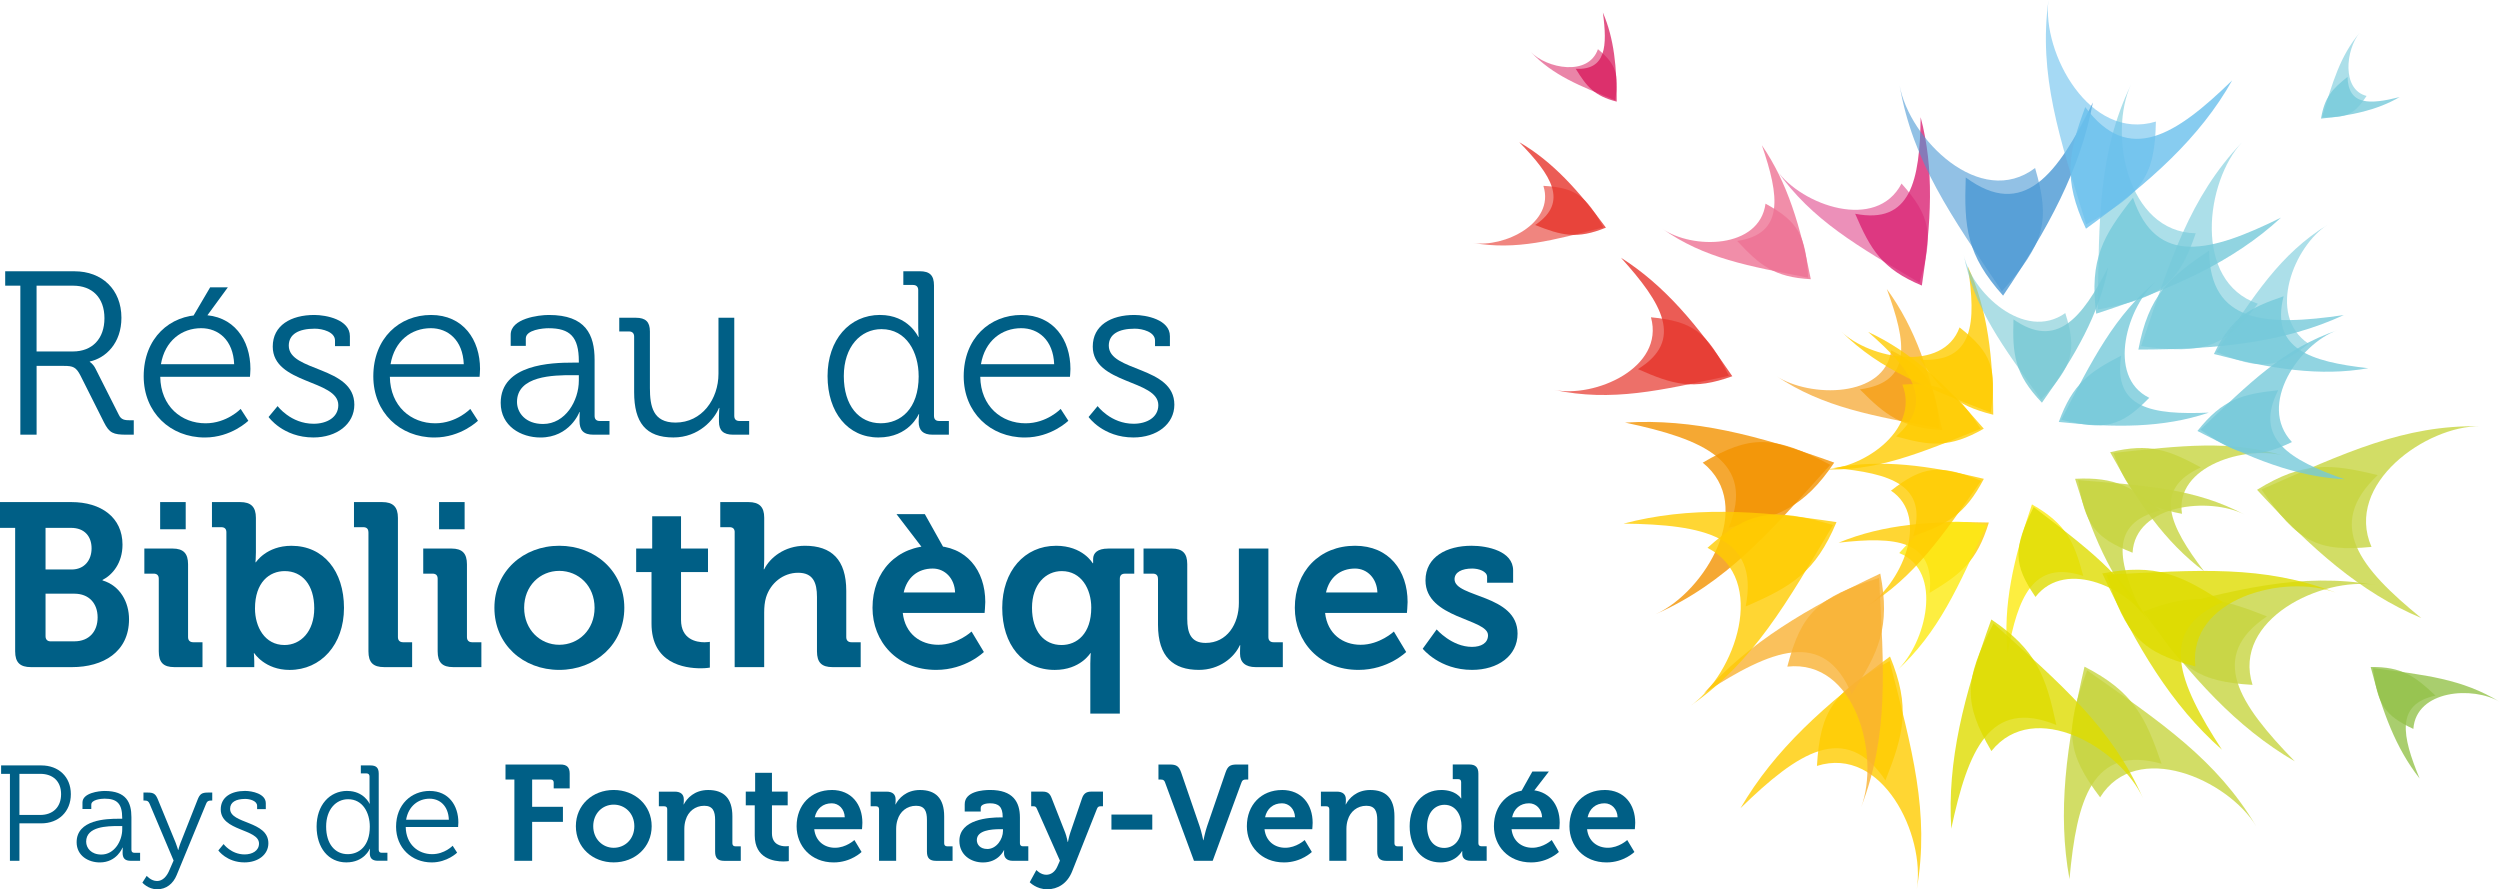 <?xml version="1.0" encoding="UTF-8"?>
<svg xmlns="http://www.w3.org/2000/svg" version="1.1" viewBox="0 0 765.72 272.38">
  <defs>
    <style>
      .cls-1 {
        fill: #76c8d4;
      }

      .cls-2 {
        fill: #fcea10;
      }

      .cls-3 {
        fill: #fc0;
      }

      .cls-4 {
        fill: #c7d540;
      }

      .cls-5 {
        opacity: .6;
      }

      .cls-5, .cls-6, .cls-7, .cls-8 {
        mix-blend-mode: multiply;
      }

      .cls-6 {
        opacity: .7;
      }

      .cls-9 {
        fill: #005f86;
      }

      .cls-10 {
        fill: #f9b233;
      }

      .cls-11 {
        fill: #f39200;
      }

      .cls-12 {
        isolation: isolate;
      }

      .cls-13 {
        fill: #d92273;
      }

      .cls-14 {
        fill: #75c9da;
      }

      .cls-15 {
        fill: #4997d3;
      }

      .cls-16 {
        fill: #ee7294;
      }

      .cls-17 {
        fill: #d60b52;
      }

      .cls-18 {
        fill: #94c24a;
      }

      .cls-19 {
        fill: #e6332a;
      }

      .cls-20 {
        fill: #dedc00;
      }

      .cls-7 {
        opacity: .8;
      }

      .cls-21 {
        fill: #69bfec;
      }

      .cls-8 {
        opacity: .5;
      }
    </style>
  </defs>
  <!-- Generator: Adobe Illustrator 28.7.4, SVG Export Plug-In . SVG Version: 1.2.0 Build 166)  -->
  <g class="cls-12">
    <g id="Calque_1">
      <g>
        <g>
          <g class="cls-7">
            <path class="cls-11" d="M561.81,141.69c-9.37,13.9-17.39,16.72-32.32,19.92,8.35-20.31-7.64-27.08-31.75-32.18,20.68-1.3,40.88,3.87,64.08,12.27"/>
          </g>
          <g class="cls-7">
            <path class="cls-11" d="M560.6,142.36c-17.43-9.13-24.47-9.22-39.08-.65,16.42,13.15.81,39.5-14.44,46.42,21.74-9.66,34.76-24.93,53.52-45.76"/>
          </g>
          <g class="cls-7">
            <path class="cls-19" d="M491.88,69.72c-8.87,3.63-13.58,2.42-21.69-.8,10.42-7,4.97-15.3-4.87-25.38,10.25,5.95,18.2,14.83,26.56,26.19"/>
          </g>
          <g class="cls-5">
            <path class="cls-19" d="M491.09,69.65c-5.39-9.88-8.7-12.16-18.37-12.73,3.63,11.47-12.16,19.03-21.61,17.48,13.4,2.32,24.44-.8,39.98-4.75"/>
          </g>
          <g class="cls-7">
            <path class="cls-19" d="M530.59,115.23c-12.02,4.39-18.25,2.54-28.91-2.17,14.26-8.82,7.41-20.17-5.21-34.13,13.38,8.47,23.55,20.72,34.12,36.31"/>
          </g>
          <g class="cls-6">
            <path class="cls-19" d="M529.54,115.1c-6.69-13.46-11-16.67-23.87-17.92,4.26,15.49-17.21,24.79-29.73,22.23,17.77,3.77,32.67.17,53.61-4.31"/>
          </g>
          <g class="cls-7">
            <path class="cls-13" d="M588.63,87.46c-12.22-5.12-15.64-10.91-20.42-21.99,17.03,3.34,19.82-10.1,20.06-29.58,4.2,15.84,3.3,32.3.37,51.57"/>
          </g>
          <g class="cls-8">
            <path class="cls-13" d="M587.93,86.62c4.39-14.92,3.38-20.39-5.51-30.4-7.67,14.75-30.5,6.71-38.22-4.04,10.84,15.37,24.68,23.11,43.73,34.44"/>
          </g>
          <g class="cls-7">
            <path class="cls-16" d="M554.63,85.52c-11.21-.6-15.59-4.24-22.56-11.72,14.54-2.19,12.93-13.7,7.57-29.31,7.86,11.44,11.83,24.82,14.99,41.04"/>
          </g>
          <g class="cls-7">
            <path class="cls-16" d="M553.83,85.06c-.75-13.16-3.12-17.23-13.07-22.68-1.91,13.96-22.42,14.05-31.64,7.67,13.03,9.17,26.28,11.4,44.7,15.01"/>
          </g>
          <g class="cls-6">
            <path class="cls-17" d="M495.18,31.13c-6.88-1.76-9.15-4.55-12.55-10.05,9.29.43,9.71-6.91,8.31-17.25,3.47,8.06,4.28,16.86,4.24,27.3"/>
          </g>
          <g class="cls-8">
            <path class="cls-17" d="M494.74,30.74c1.16-8.25.19-11.07-5.31-15.68-2.91,8.42-15.64,5.95-20.57.86,6.95,7.29,14.9,10.31,25.88,14.82"/>
          </g>
          <g class="cls-7">
            <path class="cls-15" d="M613.52,90.55c-11.19-12.47-11.98-20.94-11.44-36.2,17.66,13.04,28.12-.81,38.94-22.96-3.77,20.38-13.71,38.71-27.5,59.16"/>
          </g>
          <g class="cls-5">
            <path class="cls-15" d="M613.17,89.21c13.1-14.68,14.9-21.49,10.15-37.75-16.76,12.72-38.5-8.84-41.5-25.31,4.07,23.44,15.71,39.79,31.35,63.05"/>
          </g>
          <g class="cls-7">
            <path class="cls-10" d="M594.91,131.73c-12.51-.71-17.43-4.56-25.26-12.47,16.21-2.2,14.34-14.31,8.25-30.74,8.86,12.07,13.38,26.16,17.01,43.21"/>
          </g>
          <g class="cls-5">
            <path class="cls-11" d="M594.01,131.23c-.93-13.83-3.6-18.12-14.74-23.92-2.04,14.65-24.93,14.6-35.26,7.84,14.6,9.72,29.41,12.16,50,16.08"/>
          </g>
          <g class="cls-7">
            <path class="cls-3" d="M610.51,127.03c-12.16-2.99-16.19-7.66-22.26-16.83,16.4.82,17.06-11.36,14.48-28.56,6.21,13.43,7.74,28.05,7.78,45.4"/>
          </g>
          <g class="cls-7">
            <path class="cls-3" d="M609.73,126.38c1.95-13.7.21-18.39-9.54-26.1-5.04,13.96-27.54,9.71-36.3,1.2,12.35,12.19,26.4,17.29,45.83,24.9"/>
          </g>
          <g class="cls-7">
            <path class="cls-1" d="M625.42,123.34c-8.43-8.82-9.05-14.79-8.72-25.52,13.27,9.25,21.02-.45,29.01-15.97-2.73,14.32-10.07,27.17-20.29,41.49"/>
          </g>
          <g class="cls-5">
            <path class="cls-1" d="M625.15,122.4c9.73-10.27,11.04-15.05,7.42-26.51-12.47,8.87-28.82-6.39-31.14-17.99,3.15,16.51,11.93,28.06,23.72,44.5"/>
          </g>
          <g class="cls-7">
            <path class="cls-3" d="M609.16,160.05c-3.68,11.98-8.6,15.83-18.15,21.54,1.74-16.27-10.46-17.35-27.87-15.37,13.84-5.71,28.6-6.73,46.03-6.18"/>
          </g>
          <g class="cls-7">
            <path class="cls-2" d="M608.46,160.8c-13.65-2.41-18.46-.84-26.75,8.59,13.73,5.49,8.21,27.7-.83,36.12,12.94-11.85,18.84-25.65,27.58-44.7"/>
          </g>
          <g class="cls-7">
            <path class="cls-3" d="M607.63,146.66c-5.81,11.09-11.32,13.89-21.67,17.58,4.72-15.73-6.95-19.29-24.27-20.9,14.53-2.81,29.08-.8,45.94,3.32"/>
          </g>
          <g class="cls-7">
            <path class="cls-3" d="M606.81,147.27c-12.83-5.18-17.81-4.61-27.63,3.01,12.35,8.23,2.84,29.06-7.52,35.53,14.79-9.07,23.11-21.5,35.15-38.54"/>
          </g>
          <g class="cls-7">
            <path class="cls-3" d="M607.61,131.3c-10.58,6.07-16.52,5.25-26.86,2.36,12.16-10.67,4.6-20.52-8.57-31.99,13.25,6.08,23.97,16.29,35.43,29.63"/>
          </g>
          <g class="cls-7">
            <path class="cls-3" d="M606.63,131.34c-7.64-11.9-11.97-14.32-23.96-13.55,5.63,14.23-13.11,26.46-24.92,25.93,16.78.89,30.1-4.86,48.89-12.38"/>
          </g>
          <g class="cls-7">
            <path class="cls-4" d="M646.31,138.51c12.19-2.93,18-.66,27.79,4.65-14.89,6.79-9.6,17.84.98,31.82-11.96-9-20.36-21.18-28.76-36.46"/>
          </g>
          <g class="cls-7">
            <path class="cls-4" d="M647.31,138.73c4.88,12.97,8.68,16.31,21.01,18.64-2.28-14.62,19.65-21.18,31.5-17.69-16.79-5.09-31.67-3.15-52.52-.96"/>
          </g>
          <g class="cls-7">
            <path class="cls-4" d="M635.57,146.65c12.5-.65,17.71,2.66,26.17,9.69-15.94,3.95-13.06,15.81-5.62,31.53-9.82-11.07-15.51-24.62-20.55-41.22"/>
          </g>
          <g class="cls-7">
            <path class="cls-4" d="M636.51,147.05c2.08,13.68,5.1,17.67,16.67,22.24.8-14.82,23.56-17.25,34.41-11.63-15.34-8.11-30.27-8.93-51.07-10.61"/>
          </g>
          <g class="cls-7">
            <path class="cls-2" d="M622.36,154.49c10.61,6.02,12.93,11.55,15.71,21.91-15.37-5.03-20,6.49-23.16,23.67-1.52-14.5,1.8-28.92,7.45-45.58"/>
          </g>
          <g class="cls-7">
            <path class="cls-20" d="M622.89,155.31c-6.35,12.64-6.23,17.59.55,27.52,9.38-12.09,29.44-2.2,35.01,8.24-7.78-14.89-19.52-23.43-35.56-35.76"/>
          </g>
          <g class="cls-7">
            <path class="cls-14" d="M710.9,36.34c1.1-6.65,3.44-9.06,8.12-12.79.24,8.8,6.82,8.49,15.96,6.18-6.96,4.04-14.76,5.65-24.09,6.6"/>
          </g>
          <g class="cls-5">
            <path class="cls-14" d="M711.22,35.89c7.45.3,9.9-.88,13.64-6.5-7.72-1.94-6.37-14.17-2.16-19.31-6.04,7.25-8.2,15.03-11.48,25.81"/>
          </g>
          <g class="cls-7">
            <path class="cls-14" d="M630.58,129.24c4.28-11.77,9.36-15.28,19.12-20.32-2.57,16.22,9.47,18.19,26.85,17.46-14.02,4.73-28.72,4.69-45.97,2.86"/>
          </g>
          <g class="cls-7">
            <path class="cls-14" d="M631.31,128.53c13.41,3.41,18.26,2.19,26.98-6.68-13.34-6.51-6.71-28.42,2.7-36.22-13.44,10.97-20.02,24.4-29.67,42.9"/>
          </g>
          <g class="cls-7">
            <path class="cls-4" d="M691.3,150.02c14.33-8.87,22.57-8.01,36.98-4.5-16.29,15.28-5.4,28.53,13.31,43.77-18.57-7.77-33.84-21.37-50.29-39.27"/>
          </g>
          <g class="cls-7">
            <path class="cls-4" d="M692.65,149.92c11.11,16.08,17.19,19.22,33.71,17.59-8.43-19.38,16.87-37.13,33.21-36.95-23.21-.45-41.33,8.11-66.92,19.36"/>
          </g>
          <g class="cls-7">
            <path class="cls-14" d="M673.04,132c7.8-9.83,13.78-11.3,24.75-12.48-7.55,14.81,3.42,21.34,20.36,27.28-14.96-.76-29.09-6.42-45.11-14.8"/>
          </g>
          <g class="cls-7">
            <path class="cls-14" d="M673.96,131.59c11.83,8.45,16.88,9.12,28.04,3.81-10.79-11.44,2.44-30.25,13.93-34.25-16.36,5.54-26.89,16.1-41.96,30.44"/>
          </g>
          <g class="cls-7">
            <path class="cls-14" d="M654.96,107.07c3.14-16.56,9.33-22.05,21.65-30.31.27,22.34,17.4,23.25,41.27,19.74-18.28,8.45-38.62,10.53-62.92,10.57"/>
          </g>
          <g class="cls-5">
            <path class="cls-14" d="M655.8,106.01c19.35,2.67,25.78.3,35.74-12.98-19.99-6.87-15.99-37.52-4.83-49.45-16.01,16.81-21.93,35.96-30.91,62.43"/>
          </g>
          <g class="cls-7">
            <path class="cls-14" d="M678.1,108.43c5.4-11.32,10.9-14.09,21.34-17.69-4.05,16.13,8.1,20.04,25.94,22.04-14.76,2.61-29.79.24-47.28-4.35"/>
          </g>
          <g class="cls-5">
            <path class="cls-14" d="M678.9,107.83c13.42,5.6,18.49,5.12,28.18-2.55-13.08-8.74-4.38-30.03,5.92-36.5-14.71,9.06-22.61,21.7-34.1,39.04"/>
          </g>
          <g class="cls-7">
            <path class="cls-14" d="M642.04,96.07c-2.11-16.72,2.09-23.86,11.27-35.5,7.13,21.17,23.71,16.76,45.34,6.08-14.79,13.67-33.5,21.91-56.61,29.43"/>
          </g>
          <g class="cls-5">
            <path class="cls-14" d="M642.52,94.8c19.24-3.42,24.62-7.65,30.01-23.35-21.13-.38-26.77-30.77-19.82-45.56-10.05,20.92-9.79,40.96-10.19,68.91"/>
          </g>
          <g class="cls-7">
            <path class="cls-21" d="M638.91,70.05c-7.16-15.26-5.36-23.34-.22-37.25,13.31,17.94,27.72,8.64,45-8.19-9.86,17.56-25.12,31.16-44.78,45.44"/>
          </g>
          <g class="cls-5">
            <path class="cls-21" d="M638.97,68.7c17.25-9.18,21.06-14.87,21.35-31.46-20.23,6.15-34.95-21.02-32.89-37.23-3.11,23,3.3,41.99,11.54,68.7"/>
          </g>
          <g class="cls-7">
            <path class="cls-4" d="M656.41,187.39c15.51-6.35,23.75-4.23,37.94,1.4-18.22,12.25-8.69,26.76,8.52,44.4-17.92-10.41-31.84-25.94-46.46-45.81"/>
          </g>
          <g class="cls-7">
            <path class="cls-4" d="M657.79,187.51c9.42,17.28,15.22,21.26,32.13,22.26-6.34-20.06,21.28-33.29,37.8-30.57-23.44-4.05-42.75,1.41-69.92,8.31"/>
          </g>
          <g class="cls-7">
            <path class="cls-20" d="M643.91,175.64c16.45-3.2,24.12.48,36.94,8.77-20.26,8.46-13.74,24.55-.3,45.21-15.55-13.7-26.17-31.64-36.64-53.98"/>
          </g>
          <g class="cls-7">
            <path class="cls-20" d="M645.24,176.03c5.87,18.78,10.79,23.82,27.17,28.1-2.31-20.91,27.36-28.5,43.03-22.61-22.2-8.54-42.21-6.96-70.2-5.48"/>
          </g>
          <g class="cls-7">
            <path class="cls-4" d="M638.46,204.19c14.91,7.66,18.66,15.29,23.6,29.74-21.15-5.89-25.98,10.79-28.2,35.34-3.74-20.39-.99-41.05,4.6-65.08"/>
          </g>
          <g class="cls-7">
            <path class="cls-4" d="M639.27,205.32c-7,18.39-6.26,25.39,3.97,38.89,11.12-17.86,39.13-5.47,47.8,8.85-12.16-20.44-28.86-31.57-51.77-47.73"/>
          </g>
          <g class="cls-7">
            <path class="cls-20" d="M609.92,189.74c13.9,9.37,16.72,17.39,19.91,32.32-20.31-8.34-27.08,7.64-32.18,31.76-1.3-20.68,3.87-40.88,12.27-64.08"/>
          </g>
          <g class="cls-7">
            <path class="cls-20" d="M610.59,190.96c-9.13,17.43-9.22,24.47-.65,39.08,13.15-16.42,39.5-.81,46.42,14.43-9.66-21.74-24.93-34.76-45.76-53.52"/>
          </g>
          <g class="cls-7">
            <path class="cls-3" d="M578.89,201.08c6.35,15.51,4.23,23.75-1.4,37.94-12.25-18.22-26.76-8.69-44.4,8.52,10.41-17.92,25.94-31.84,45.8-46.46"/>
          </g>
          <g class="cls-7">
            <path class="cls-3" d="M578.77,202.46c-17.28,9.42-21.26,15.22-22.26,32.13,20.06-6.34,33.29,21.28,30.57,37.8,4.05-23.44-1.41-42.75-8.31-69.92"/>
          </g>
          <g class="cls-7">
            <path class="cls-10" d="M575.91,175.68c3.2,16.45-.48,24.12-8.77,36.94-8.46-20.26-24.55-13.74-45.21-.3,13.7-15.55,31.65-26.17,53.98-36.64"/>
          </g>
          <g class="cls-7">
            <path class="cls-10" d="M575.53,177.01c-18.78,5.87-23.82,10.79-28.1,27.17,20.91-2.31,28.5,27.36,22.62,43.03,8.54-22.2,6.96-42.21,5.48-70.2"/>
          </g>
          <g class="cls-7">
            <path class="cls-3" d="M562.5,159.92c-6.48,15.45-13.8,19.79-27.82,25.83,4.22-21.54-12.77-25.07-37.42-25.37,20.03-5.31,40.85-4.17,65.24-.46"/>
          </g>
          <g class="cls-7">
            <path class="cls-3" d="M561.44,160.81c-18.88-5.56-25.8-4.27-38.46,6.98,18.67,9.7,8.49,38.58-5.11,48.34,19.44-13.71,29.23-31.22,43.57-55.32"/>
          </g>
          <g class="cls-7">
            <path class="cls-18" d="M726.11,204.29c9.58-.09,13.51,2.77,19.86,8.77-12.27,2.65-10.28,12.37-4.87,25.39-7.32-9.32-11.43-20.51-14.99-34.15"/>
          </g>
          <g class="cls-7">
            <path class="cls-18" d="M726.82,204.64c1.35,11.17,3.59,14.51,12.36,18.62.87-12,18.34-13.18,26.54-8.25-11.59-7.11-23.01-8.29-38.9-10.37"/>
          </g>
        </g>
        <g>
          <path class="cls-9" d="M6.22,87.5H1.59v-4.41h21.22c8.4,0,14.38,5.55,14.38,14.24,0,7.76-4.77,12.32-9.68,13.39v.14s1,.57,1.71,1.99l7.19,14.24c.71,1.49,1.78,1.64,3.56,1.64h1v4.41h-2.21c-4.06,0-5.27-.5-6.91-3.77l-7.19-14.31c-1.35-2.63-2.28-2.99-5.05-2.99h-8.4v21.07h-4.98v-45.64ZM22.31,107.65c5.98,0,9.68-3.92,9.68-10.18s-3.7-9.97-9.61-9.97h-11.18v20.15h11.11Z"/>
          <path class="cls-9" d="M61.68,96.47c9.9,0,15.02,7.62,15.02,16.52,0,.85-.14,2.42-.14,2.42h-27.48c.14,9.04,6.48,14.24,13.88,14.24,6.55,0,10.75-4.41,10.75-4.41l2.35,3.63s-5.2,5.13-13.32,5.13c-10.61,0-18.73-7.69-18.73-18.73,0-11.75,8.05-18.8,17.66-18.8ZM71.72,111.56c-.29-7.41-4.84-11.04-10.11-11.04-5.91,0-11.11,3.84-12.32,11.04h22.43ZM64.38,88h5.41l-6.42,8.78-4.32.27,5.32-9.05Z"/>
          <path class="cls-9" d="M85.03,124.38s3.99,5.41,11.04,5.41c3.99,0,7.55-1.92,7.55-5.7,0-7.83-20.08-6.41-20.08-17.94,0-6.48,5.55-9.68,12.74-9.68,3.63,0,10.89,1.43,10.89,6.48v3.06h-4.56v-1.71c0-2.64-3.84-3.63-6.19-3.63-4.98,0-7.97,1.71-7.97,5.2,0,8.05,20.08,6.2,20.08,18.08,0,5.98-5.41,10.04-12.53,10.04-9.33,0-13.74-6.27-13.74-6.27l2.78-3.35Z"/>
          <path class="cls-9" d="M132.01,96.47c9.9,0,15.02,7.62,15.02,16.52,0,.85-.14,2.42-.14,2.42h-27.48c.14,9.04,6.48,14.24,13.88,14.24,6.55,0,10.75-4.41,10.75-4.41l2.35,3.63s-5.2,5.13-13.32,5.13c-10.61,0-18.73-7.69-18.73-18.73,0-11.75,8.05-18.8,17.66-18.8ZM142.05,111.56c-.29-7.41-4.84-11.04-10.11-11.04-5.91,0-11.11,3.84-12.32,11.04h22.43Z"/>
          <path class="cls-9" d="M175.3,111.07h1.99v-.43c0-7.48-2.71-10.11-9.26-10.11-1.78,0-6.98.5-6.98,3.13v2.28h-4.63v-3.42c0-4.98,8.54-6.05,11.68-6.05,11.32,0,14.02,6.05,14.02,13.74v17.16c0,1.07.57,1.57,1.57,1.57h2.99v4.2h-4.91c-3.06,0-4.27-1.35-4.27-4.27,0-1.57.07-2.63.07-2.63h-.14c.07,0-2.92,7.76-11.89,7.76-5.98,0-12.18-3.49-12.18-10.61,0-11.89,15.74-12.32,21.93-12.32ZM166.33,129.86c6.84,0,10.96-7.12,10.96-13.31v-1.64h-2.07c-5.62,0-16.87.14-16.87,8.19,0,3.35,2.63,6.76,7.97,6.76Z"/>
          <path class="cls-9" d="M194.23,103.09c0-1-.57-1.57-1.57-1.57h-2.99v-4.2h5.05c3.06,0,4.34,1.28,4.34,4.2v17.3c0,5.62.93,10.61,7.83,10.61,8.12,0,13.17-7.19,13.17-14.95v-17.16h4.84v30.05c0,1.07.57,1.57,1.57,1.57h2.99v4.2h-4.91c-2.99,0-4.34-1.28-4.34-3.99v-1.64c0-1.42.14-2.56.14-2.56h-.14c-1.42,3.49-6.12,9.04-13.95,9.04-8.47,0-12.03-4.56-12.03-13.88v-17.02Z"/>
          <path class="cls-9" d="M269.56,96.47c8.69,0,11.68,6.69,11.68,6.69h.14s-.14-1.21-.14-2.71v-11.6c0-1-.57-1.57-1.57-1.57h-2.99v-4.2h5.05c3.06,0,4.34,1.28,4.34,4.35v39.94c0,1.07.57,1.57,1.57,1.57h2.99v4.2h-4.98c-2.99,0-4.27-1.35-4.27-3.99,0-1.35.14-2.28.14-2.28h-.14s-2.92,7.12-12.32,7.12-15.59-7.69-15.59-18.8,6.69-18.73,16.09-18.73ZM281.37,115.19c0-7.26-3.7-14.38-11.39-14.38-6.34,0-11.53,5.34-11.53,14.38s4.63,14.45,11.32,14.45c5.98,0,11.61-4.27,11.61-14.45Z"/>
          <path class="cls-9" d="M312.84,96.47c9.9,0,15.02,7.62,15.02,16.52,0,.85-.14,2.42-.14,2.42h-27.48c.14,9.04,6.48,14.24,13.88,14.24,6.55,0,10.75-4.41,10.75-4.41l2.35,3.63s-5.2,5.13-13.32,5.13c-10.61,0-18.73-7.69-18.73-18.73,0-11.75,8.05-18.8,17.66-18.8ZM322.88,111.56c-.29-7.41-4.84-11.04-10.11-11.04-5.91,0-11.11,3.84-12.32,11.04h22.43Z"/>
          <path class="cls-9" d="M336.19,124.38s3.99,5.41,11.04,5.41c3.99,0,7.55-1.92,7.55-5.7,0-7.83-20.08-6.41-20.08-17.94,0-6.48,5.55-9.68,12.74-9.68,3.63,0,10.89,1.43,10.89,6.48v3.06h-4.56v-1.71c0-2.64-3.84-3.63-6.19-3.63-4.98,0-7.97,1.71-7.97,5.2,0,8.05,20.08,6.2,20.08,18.08,0,5.98-5.41,10.04-12.53,10.04-9.33,0-13.74-6.27-13.74-6.27l2.78-3.35Z"/>
          <path class="cls-9" d="M4.63,161.68H0v-7.9h21.86c9.11,0,15.66,4.7,15.66,13.03,0,5.63-3.06,9.26-6.12,10.82v.14c5.48,1.64,8.12,6.76,8.12,11.89,0,10.11-8.05,14.67-17.44,14.67h-12.6c-3.35,0-4.84-1.43-4.84-4.84v-37.81ZM21.93,174.43c3.92,0,6.12-2.85,6.12-6.48s-2.14-6.27-6.27-6.27h-7.83v12.75h7.97ZM15.52,196.43h7.26c4.56,0,7.12-3.06,7.12-7.33s-2.63-7.26-7.12-7.26h-8.83v13.03c0,1,.57,1.57,1.57,1.57Z"/>
          <path class="cls-9" d="M48.63,177.27c0-1.07-.57-1.57-1.57-1.57h-2.85v-7.69h8.62c3.35,0,4.77,1.49,4.77,4.84v22.29c0,1,.57,1.57,1.57,1.57h2.85v7.62h-8.62c-3.35,0-4.77-1.43-4.77-4.84v-22.21ZM49.05,153.78h7.83v8.33h-7.83v-8.33Z"/>
          <path class="cls-9" d="M69.34,163.03c0-1.07-.57-1.56-1.57-1.56h-2.85v-7.69h8.62c3.35,0,4.84,1.49,4.84,4.84v10.54c0,1.78-.14,3.06-.14,3.06h.14s3.2-5.05,10.89-5.05c9.83,0,16.09,7.76,16.09,19.01s-7.05,19.01-16.66,19.01c-7.55,0-10.82-5.13-10.82-5.13h-.14s.14,1,.14,2.42v1.85h-8.54v-41.3ZM87.14,197.56c4.91,0,9.11-4.06,9.11-11.25s-3.7-11.39-9.04-11.39c-4.7,0-9.11,3.42-9.11,11.46,0,5.63,2.99,11.18,9.04,11.18Z"/>
          <path class="cls-9" d="M112.84,163.03c0-1.07-.57-1.56-1.57-1.56h-2.85v-7.69h8.62c3.35,0,4.84,1.49,4.84,4.84v36.52c0,1,.57,1.57,1.57,1.57h2.78v7.62h-8.54c-3.42,0-4.84-1.43-4.84-4.84v-36.45Z"/>
          <path class="cls-9" d="M134.05,177.27c0-1.07-.57-1.57-1.57-1.57h-2.85v-7.69h8.62c3.35,0,4.77,1.49,4.77,4.84v22.29c0,1,.57,1.57,1.57,1.57h2.85v7.62h-8.62c-3.35,0-4.77-1.43-4.77-4.84v-22.21ZM134.48,153.78h7.83v8.33h-7.83v-8.33Z"/>
          <path class="cls-9" d="M171.29,167.16c11.11,0,19.93,7.9,19.93,19.01s-8.83,19.01-19.93,19.01-19.86-7.83-19.86-19.01,8.83-19.01,19.86-19.01ZM171.29,197.49c5.91,0,10.82-4.56,10.82-11.32s-4.91-11.32-10.82-11.32-10.75,4.63-10.75,11.32,4.91,11.32,10.75,11.32Z"/>
          <path class="cls-9" d="M199.55,175.21h-4.7v-7.19h4.91v-9.9h8.83v9.9h8.26v7.19h-8.26v14.67c0,5.98,4.7,6.84,7.19,6.84,1,0,1.64-.14,1.64-.14v7.9s-1.14.21-2.78.21c-5.05,0-15.09-1.5-15.09-13.67v-15.81Z"/>
          <path class="cls-9" d="M225.03,163.03c0-1.07-.57-1.56-1.57-1.56h-2.85v-7.69h8.62c3.35,0,4.84,1.49,4.84,4.77v12.74c0,1.78-.14,3.06-.14,3.06h.14c1.71-3.49,6.19-7.19,12.46-7.19,8.12,0,12.67,4.2,12.67,13.81v14.17c0,1,.57,1.57,1.57,1.57h2.85v7.62h-8.62c-3.35,0-4.77-1.43-4.77-4.84v-16.66c0-4.41-1.21-7.4-5.77-7.4s-8.47,3.13-9.83,7.55c-.43,1.43-.57,2.99-.57,4.7v16.66h-9.04v-41.3Z"/>
          <path class="cls-9" d="M285.69,167.16c10.4,0,16.09,7.62,16.09,17.23,0,1.07-.21,3.35-.21,3.35h-25.06c.71,6.41,5.41,9.75,10.89,9.75,5.84,0,10.18-4.06,10.18-4.06l3.77,6.27s-5.55,5.48-14.6,5.48c-12.03,0-19.51-8.69-19.51-19.01,0-11.18,7.55-19.01,18.44-19.01ZM274.58,157.48h8.69l5.7,10.19-6.16.55-8.22-10.75ZM292.53,181.47c-.14-4.34-3.13-7.33-6.84-7.33-4.63,0-7.9,2.78-8.9,7.33h15.73Z"/>
          <path class="cls-9" d="M323.42,167.16c8.26,0,11.25,5.34,11.25,5.34h.14v-1.28c0-1.85,1.35-3.2,4.63-3.2h7.97v7.69h-2.85c-1,0-1.57.5-1.57,1.57v41.29h-9.04v-15.38c0-1.85.14-3.13.14-3.13h-.14s-3.06,5.13-10.89,5.13c-9.82,0-16.09-7.76-16.09-19.01s6.84-19.01,16.45-19.01ZM334.24,186.1c0-5.63-2.99-11.18-9.04-11.18-4.91,0-9.11,4.06-9.11,11.25s3.7,11.39,9.04,11.39c4.7,0,9.11-3.42,9.11-11.46Z"/>
          <path class="cls-9" d="M354.67,177.27c0-1.07-.57-1.57-1.57-1.57h-2.85v-7.69h8.62c3.35,0,4.77,1.49,4.77,4.77v16.73c0,4.41,1.14,7.41,5.63,7.41,6.55,0,10.18-5.77,10.18-12.25v-16.66h9.04v27.13c0,1,.57,1.57,1.57,1.57h2.85v7.62h-8.33c-3.13,0-4.77-1.49-4.77-4.06v-1c0-.85.07-1.64.07-1.64h-.14c-1.71,3.77-6.27,7.55-12.53,7.55-7.76,0-12.53-3.92-12.53-13.81v-14.1Z"/>
          <path class="cls-9" d="M415.04,167.16c10.4,0,16.09,7.62,16.09,17.23,0,1.07-.21,3.35-.21,3.35h-25.06c.71,6.41,5.41,9.75,10.89,9.75,5.84,0,10.18-4.06,10.18-4.06l3.77,6.27s-5.55,5.48-14.6,5.48c-12.03,0-19.51-8.69-19.51-19.01,0-11.18,7.55-19.01,18.44-19.01ZM421.88,181.47c-.14-4.34-3.13-7.33-6.84-7.33-4.63,0-7.9,2.78-8.9,7.33h15.74Z"/>
          <path class="cls-9" d="M440.03,192.79s4.63,5.34,10.82,5.34c2.78,0,4.91-1.14,4.91-3.56,0-5.13-19.15-5.06-19.15-16.8,0-7.26,6.55-10.61,14.1-10.61,4.91,0,12.74,1.64,12.74,7.55v3.77h-7.97v-1.78c0-1.71-2.56-2.56-4.56-2.56-3.2,0-5.41,1.14-5.41,3.27,0,5.7,19.3,4.56,19.3,16.66,0,6.84-6.05,11.11-13.95,11.11-9.97,0-15.1-6.48-15.1-6.48l4.27-5.91Z"/>
          <path class="cls-9" d="M3.05,237.02H.34v-2.58h12.34c5.19,0,9.02,3.41,9.02,8.81s-3.82,8.93-9.02,8.93h-6.73v11.47h-2.91v-26.64ZM12.31,249.61c3.86,0,6.4-2.37,6.4-6.36s-2.53-6.23-6.36-6.23h-6.4v12.59h6.36Z"/>
          <path class="cls-9" d="M36.27,250.77h1.16v-.25c0-4.36-1.58-5.9-5.4-5.9-1.04,0-4.07.29-4.07,1.83v1.33h-2.7v-1.99c0-2.91,4.99-3.53,6.81-3.53,6.61,0,8.18,3.53,8.18,8.02v10.01c0,.62.33.91.91.91h1.75v2.45h-2.87c-1.79,0-2.49-.79-2.49-2.49,0-.91.04-1.54.04-1.54h-.08s-1.7,4.53-6.94,4.53c-3.49,0-7.1-2.04-7.1-6.19,0-6.94,9.18-7.19,12.8-7.19ZM31.04,261.74c3.99,0,6.4-4.15,6.4-7.77v-.96h-1.2c-3.28,0-9.85.08-9.85,4.78,0,1.95,1.54,3.95,4.65,3.95Z"/>
          <path class="cls-9" d="M48.06,269.85c1.83,0,3.07-1.49,3.86-3.41l1.25-2.87-7.36-17.41c-.33-.75-.71-.96-1.45-.96h-.42v-2.45h1.29c1.87,0,2.45.41,3.2,2.29l5.36,13.05c.42,1.04.75,2.24.75,2.24h.08s.29-1.21.71-2.24l5.15-13.05c.71-1.87,1.33-2.29,3.24-2.29h1.29v2.45h-.42c-.75,0-1.16.21-1.45.96l-9.02,21.86c-1.08,2.66-3.2,4.36-5.98,4.36s-4.53-2.04-4.53-2.04l1.33-2.08s1.33,1.58,3.12,1.58Z"/>
          <path class="cls-9" d="M68.49,258.54s2.33,3.16,6.44,3.16c2.33,0,4.4-1.12,4.4-3.33,0-4.57-11.72-3.74-11.72-10.47,0-3.78,3.24-5.65,7.44-5.65,2.12,0,6.36.83,6.36,3.78v1.79h-2.66v-1c0-1.54-2.25-2.12-3.62-2.12-2.91,0-4.65,1-4.65,3.03,0,4.7,11.72,3.62,11.72,10.55,0,3.49-3.16,5.86-7.31,5.86-5.44,0-8.02-3.66-8.02-3.66l1.62-1.96Z"/>
          <path class="cls-9" d="M106.37,242.26c5.07,0,6.81,3.9,6.81,3.9h.08s-.08-.71-.08-1.58v-6.77c0-.58-.33-.92-.91-.92h-1.75v-2.45h2.95c1.79,0,2.53.75,2.53,2.53v23.31c0,.62.33.91.91.91h1.75v2.45h-2.91c-1.75,0-2.49-.79-2.49-2.33,0-.79.08-1.33.08-1.33h-.08s-1.7,4.16-7.19,4.16-9.1-4.49-9.1-10.97,3.91-10.93,9.39-10.93ZM113.27,253.18c0-4.24-2.16-8.39-6.65-8.39-3.7,0-6.73,3.11-6.73,8.39s2.7,8.44,6.61,8.44c3.49,0,6.77-2.49,6.77-8.44Z"/>
          <path class="cls-9" d="M131.62,242.26c5.78,0,8.77,4.44,8.77,9.64,0,.5-.08,1.41-.08,1.41h-16.04c.08,5.28,3.78,8.31,8.1,8.31,3.82,0,6.27-2.58,6.27-2.58l1.37,2.12s-3.03,2.99-7.77,2.99c-6.19,0-10.93-4.49-10.93-10.93,0-6.85,4.7-10.97,10.31-10.97ZM137.48,251.07c-.17-4.32-2.83-6.44-5.9-6.44-3.45,0-6.48,2.25-7.19,6.44h13.09Z"/>
          <path class="cls-9" d="M157.53,238.77h-2.7v-4.61h16.83c1.99,0,2.83.87,2.83,2.82v4.49h-4.9v-1.79c0-.58-.33-.91-.91-.91h-5.69v8.35h9.43v4.61h-9.43v11.93h-5.44v-24.89Z"/>
          <path class="cls-9" d="M187.97,241.96c6.48,0,11.63,4.61,11.63,11.09s-5.15,11.09-11.63,11.09-11.59-4.57-11.59-11.09,5.15-11.09,11.59-11.09ZM187.97,259.67c3.45,0,6.32-2.66,6.32-6.61s-2.87-6.61-6.32-6.61-6.27,2.7-6.27,6.61,2.87,6.61,6.27,6.61Z"/>
          <path class="cls-9" d="M204.37,247.87c0-.62-.33-.91-.91-.91h-1.66v-4.49h4.86c1.87,0,2.78.87,2.78,2.37v.62c0,.46-.08.92-.08.92h.08c.91-1.79,3.2-4.41,7.48-4.41,4.69,0,7.4,2.45,7.4,8.06v8.27c0,.58.33.92.91.92h1.66v4.45h-5.03c-2,0-2.83-.83-2.83-2.83v-9.72c0-2.58-.66-4.32-3.32-4.32-2.83,0-4.94,1.79-5.69,4.32-.29.87-.42,1.83-.42,2.82v9.72h-5.24v-15.79Z"/>
          <path class="cls-9" d="M231.16,246.66h-2.74v-4.2h2.87v-5.77h5.15v5.77h4.82v4.2h-4.82v8.56c0,3.49,2.74,3.99,4.2,3.99.58,0,.96-.08.96-.08v4.61s-.66.12-1.62.12c-2.95,0-8.81-.87-8.81-7.98v-9.22Z"/>
          <path class="cls-9" d="M254.75,241.96c6.07,0,9.39,4.45,9.39,10.05,0,.63-.12,1.96-.12,1.96h-14.63c.42,3.74,3.16,5.69,6.36,5.69,3.41,0,5.94-2.37,5.94-2.37l2.2,3.66s-3.24,3.2-8.52,3.2c-7.02,0-11.38-5.07-11.38-11.09,0-6.52,4.4-11.09,10.76-11.09ZM258.74,250.32c-.08-2.53-1.83-4.28-3.99-4.28-2.7,0-4.61,1.62-5.19,4.28h9.18Z"/>
          <path class="cls-9" d="M269.24,247.87c0-.62-.33-.91-.91-.91h-1.66v-4.49h4.86c1.87,0,2.78.87,2.78,2.37v.62c0,.46-.08.92-.08.92h.08c.91-1.79,3.2-4.41,7.48-4.41,4.69,0,7.4,2.45,7.4,8.06v8.27c0,.58.33.92.91.92h1.66v4.45h-5.03c-1.99,0-2.82-.83-2.82-2.83v-9.72c0-2.58-.66-4.32-3.32-4.32-2.83,0-4.94,1.79-5.69,4.32-.29.87-.42,1.83-.42,2.82v9.72h-5.24v-15.79Z"/>
          <path class="cls-9" d="M306.45,250.36h.66v-.17c0-3.03-1.21-4.15-3.91-4.15-.95,0-2.82.25-2.82,1.41v1.12h-4.9v-2.25c0-3.95,5.57-4.36,7.77-4.36,7.06,0,9.14,3.7,9.14,8.44v7.89c0,.58.33.92.91.92h1.66v4.45h-4.74c-1.95,0-2.7-1.08-2.7-2.33,0-.54.04-.91.04-.91h-.08s-1.62,3.74-6.4,3.74c-3.78,0-7.23-2.37-7.23-6.61,0-6.65,9.14-7.19,12.59-7.19ZM302.38,260.04c2.82,0,4.82-2.99,4.82-5.57v-.5h-.91c-2.74,0-7.1.37-7.1,3.32,0,1.41,1.04,2.74,3.2,2.74Z"/>
          <path class="cls-9" d="M320.44,267.93c1.45,0,2.74-.87,3.49-2.7l.71-1.62-7.06-15.91c-.25-.62-.54-.75-1.12-.75h-.62v-4.49h3.49c1.5,0,2.24.54,2.78,2l4.16,10.6c.42,1.08.75,2.82.75,2.82h.08s.33-1.74.71-2.82l3.62-10.6c.5-1.45,1.37-2,2.83-2h3.57v4.49h-.62c-.62,0-.96.12-1.21.75l-7.6,19.15c-1.5,3.82-4.49,5.53-7.65,5.53-3.32,0-5.36-2.16-5.36-2.16l2.04-3.74s1.29,1.45,3.03,1.45Z"/>
          <path class="cls-9" d="M340.42,249.49h12.51v4.61h-12.51v-4.61Z"/>
          <path class="cls-9" d="M356.86,239.68c-.25-.7-.58-.91-1.29-.91h-.75v-4.61h3.45c2.08,0,2.82.54,3.49,2.41l5.65,16.45c.58,1.66,1.12,4.32,1.12,4.32h.08s.54-2.66,1.12-4.32l5.65-16.45c.66-1.87,1.37-2.41,3.45-2.41h3.49v4.61h-.79c-.71,0-1.04.21-1.29.91l-8.81,23.98h-5.73l-8.85-23.98Z"/>
          <path class="cls-9" d="M392.66,241.96c6.07,0,9.39,4.45,9.39,10.05,0,.63-.12,1.96-.12,1.96h-14.63c.42,3.74,3.16,5.69,6.36,5.69,3.41,0,5.94-2.37,5.94-2.37l2.2,3.66s-3.24,3.2-8.52,3.2c-7.02,0-11.38-5.07-11.38-11.09,0-6.52,4.4-11.09,10.76-11.09ZM396.65,250.32c-.08-2.53-1.83-4.28-3.99-4.28-2.7,0-4.61,1.62-5.19,4.28h9.18Z"/>
          <path class="cls-9" d="M407.15,247.87c0-.62-.33-.91-.91-.91h-1.66v-4.49h4.86c1.87,0,2.78.87,2.78,2.37v.62c0,.46-.08.92-.08.92h.08c.92-1.79,3.2-4.41,7.48-4.41,4.7,0,7.4,2.45,7.4,8.06v8.27c0,.58.33.92.92.92h1.66v4.45h-5.03c-1.99,0-2.82-.83-2.82-2.83v-9.72c0-2.58-.67-4.32-3.33-4.32-2.82,0-4.94,1.79-5.69,4.32-.29.87-.42,1.83-.42,2.82v9.72h-5.24v-15.79Z"/>
          <path class="cls-9" d="M441.38,241.96c4.61,0,6.11,2.58,6.11,2.58h.08s-.04-.54-.04-1.25v-3.74c0-.62-.33-.91-.91-.91h-1.66v-4.49h5.03c1.95,0,2.82.87,2.82,2.82v21.31c0,.58.33.92.92.92h1.62v4.45h-4.86c-1.91,0-2.62-.92-2.62-2.16v-.79h-.08s-1.74,3.45-6.6,3.45c-5.74,0-9.43-4.53-9.43-11.09s4.03-11.09,9.64-11.09ZM447.65,253.02c0-3.28-1.7-6.52-5.23-6.52-2.91,0-5.32,2.37-5.32,6.56s2.12,6.65,5.23,6.65c2.74,0,5.32-1.99,5.32-6.69Z"/>
          <path class="cls-9" d="M468.33,241.96c6.07,0,9.39,4.45,9.39,10.05,0,.63-.12,1.96-.12,1.96h-14.63c.42,3.74,3.16,5.69,6.36,5.69,3.41,0,5.94-2.37,5.94-2.37l2.2,3.66s-3.24,3.2-8.52,3.2c-7.02,0-11.38-5.07-11.38-11.09,0-6.52,4.4-11.09,10.76-11.09ZM472.32,250.32c-.08-2.53-1.83-4.28-3.99-4.28-2.7,0-4.61,1.62-5.19,4.28h9.18ZM469.33,236.31h5.07l-4.54,5.89-3.95.24,3.43-6.13Z"/>
          <path class="cls-9" d="M491.46,241.96c6.07,0,9.39,4.45,9.39,10.05,0,.63-.12,1.96-.12,1.96h-14.63c.42,3.74,3.16,5.69,6.36,5.69,3.41,0,5.94-2.37,5.94-2.37l2.2,3.66s-3.24,3.2-8.52,3.2c-7.02,0-11.38-5.07-11.38-11.09,0-6.52,4.4-11.09,10.76-11.09ZM495.45,250.32c-.08-2.53-1.83-4.28-3.99-4.28-2.7,0-4.61,1.62-5.19,4.28h9.18Z"/>
        </g>
      </g>
    </g>
  </g>
</svg>
